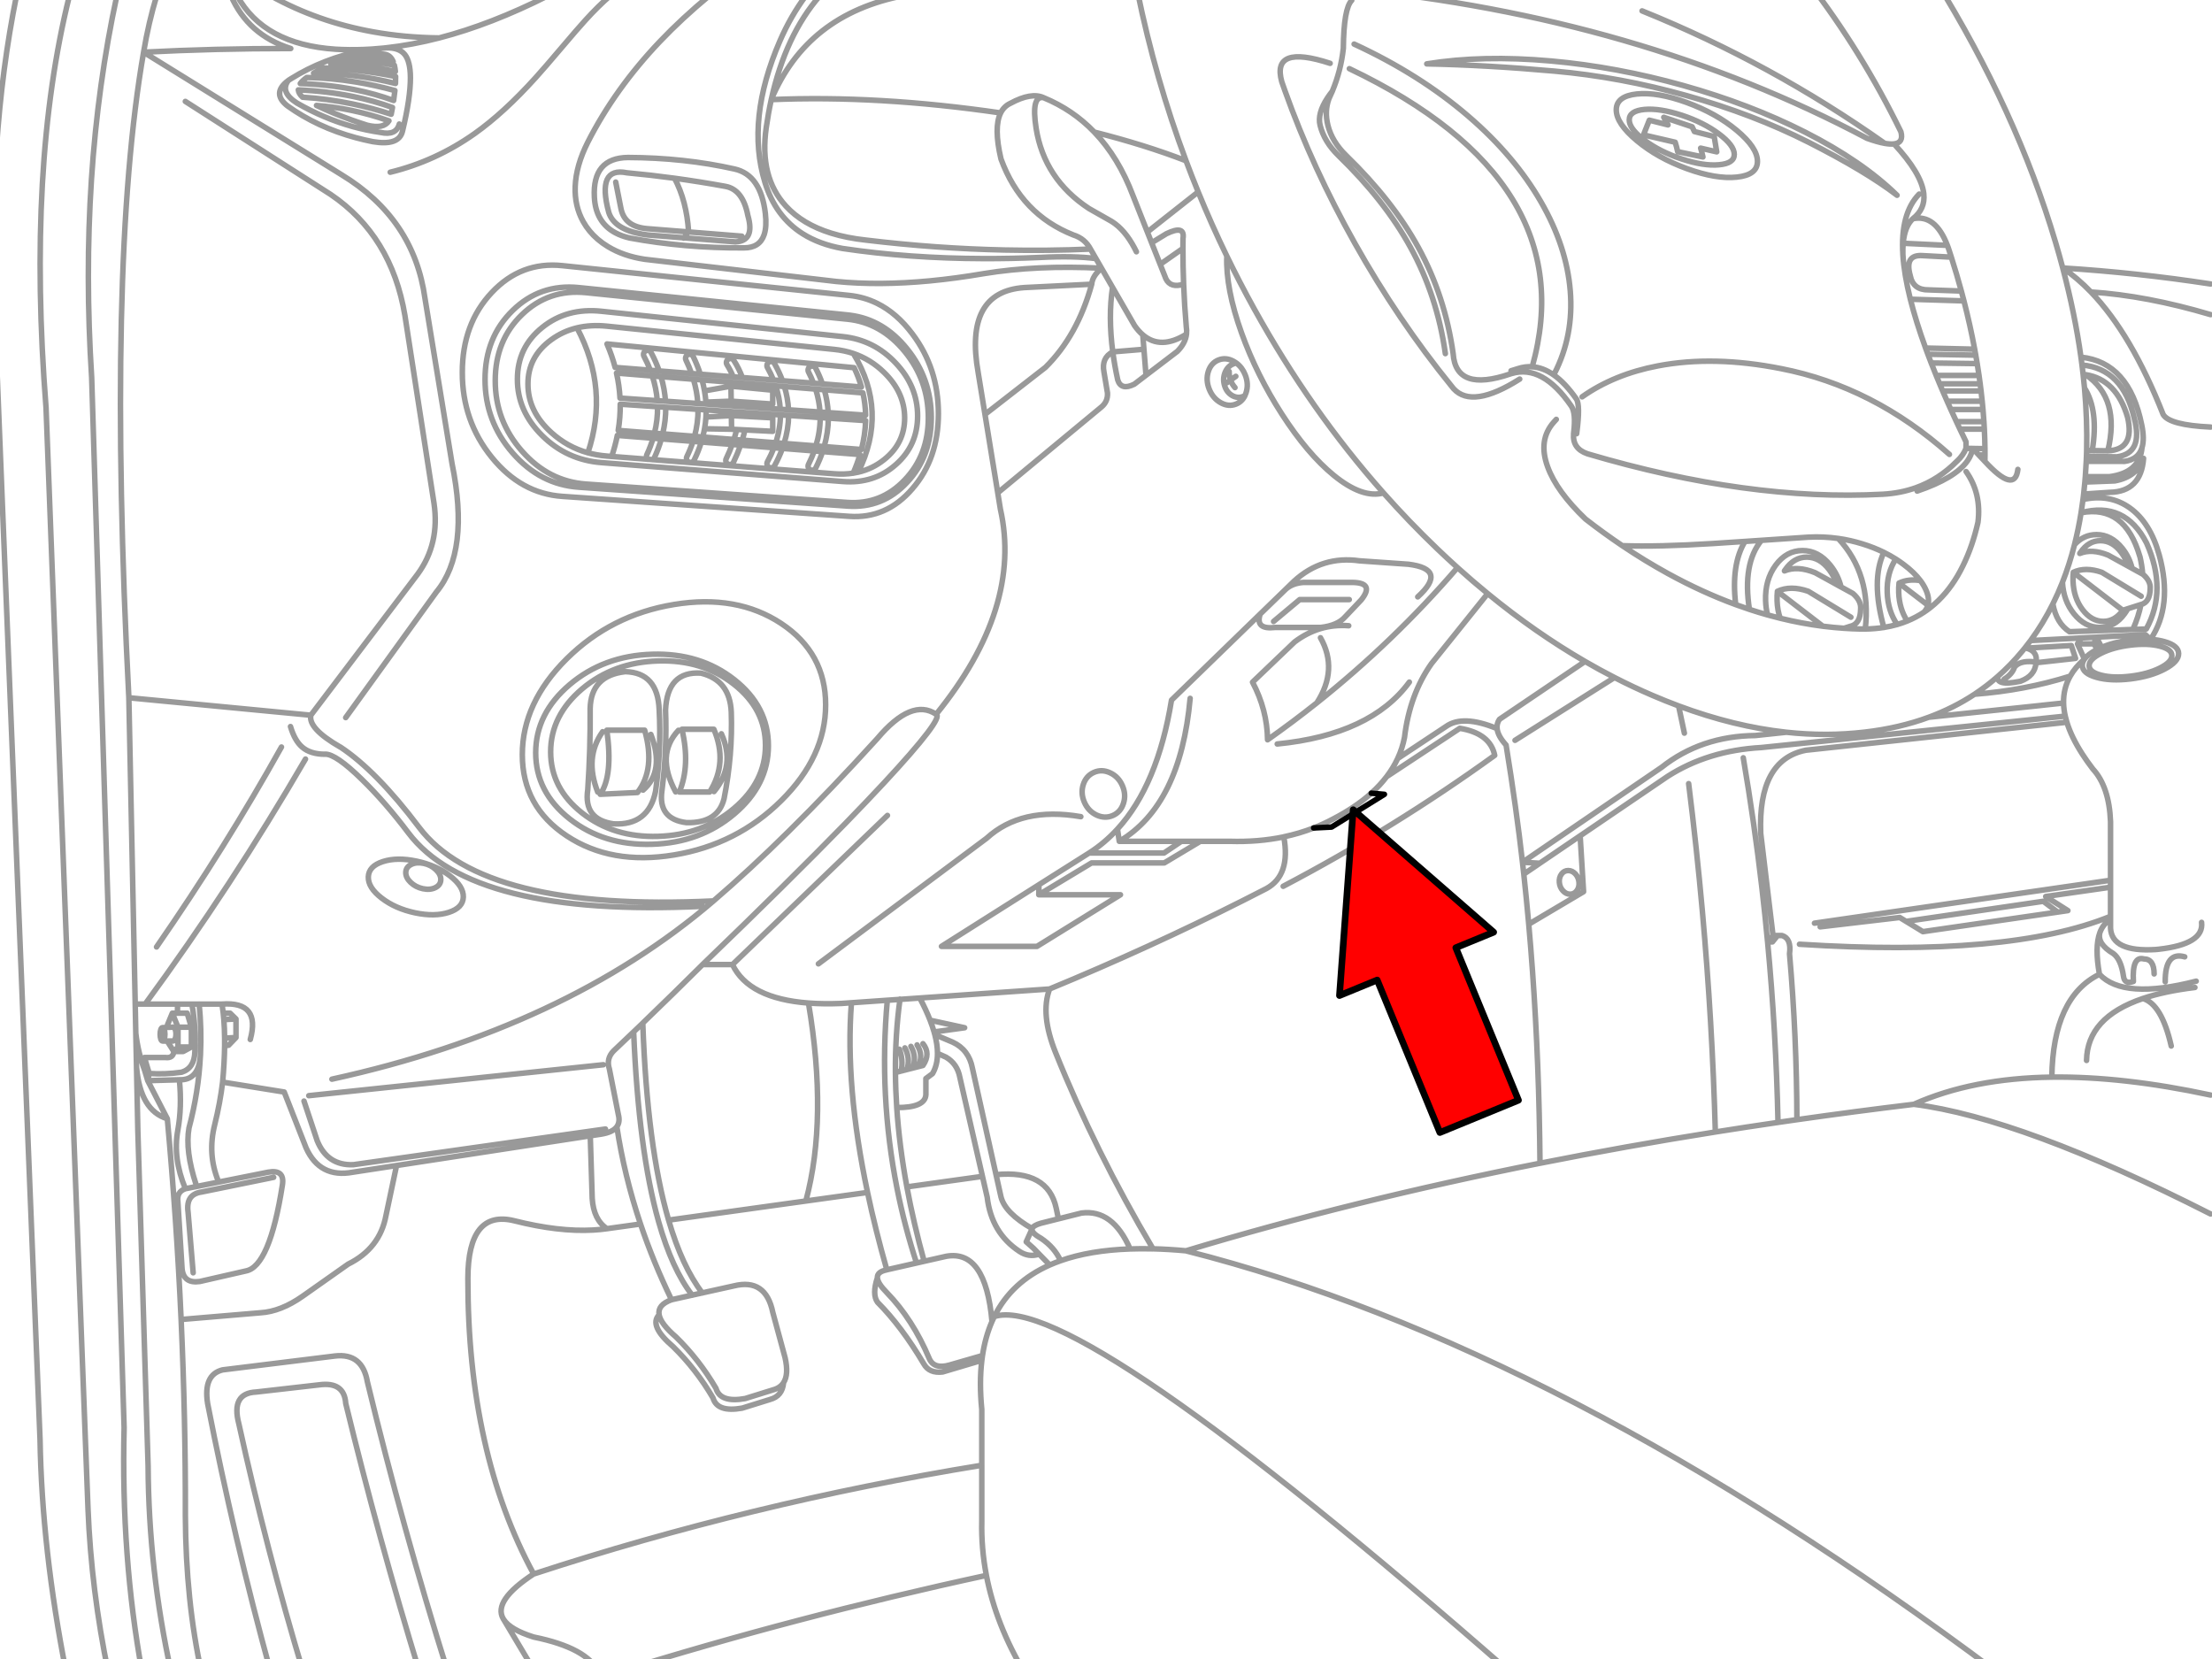 <svg xmlns="http://www.w3.org/2000/svg" xmlns:xlink="http://www.w3.org/1999/xlink" preserveAspectRatio="none" width="400" height="300" viewBox="0 0 400 300"><defs><path fill="#f00" d="M188.15-247.25v46h89.25v22.15l90.2-45.1-90.2-45.1v22.05h-89.25z" id="c"/><path id="a" stroke="#999" stroke-linejoin="round" stroke-linecap="round" d="M243.722-2.041q52.268 5.134 93.528 27.019 1.879.676 3.196.91m-13.824-29.175q9.698 12.615 16.76 27.095.514 1.976-1.24 2.183 4.907 5.294 5.357 8.916l.011.098q.298 2.732-1.972 4.501 4.047-.861 6.229 4.81l.168.45.135.406.412 1.273q.984 3.084 1.809 6.121.243.894.471 1.782 1.137 4.409 1.939 8.721l.195 1.078q.135.764.26 1.528.176 1.072.33 2.14.107.755.206 1.506.086.646.163 1.289.111.934.206 1.863l.043.455.098 1.029q.098 1.114.168 2.199.047.683.081 1.354.092 1.805.108 3.526l.005 1.148-.016 1.094v.07q5.421 5.891 5.959 1.441m-24.062-58.903q1.016.184 1.695.103m3.396 13.515q-1.479 1.371-1.75 4.431-.085.944-.054 2.048.228 3.575 1.349 8.06m2.752 8.819l.412 1.121q.292.778.601 1.576m.899 2.253q.304.746.623 1.506l.547 1.289q.396.922.813 1.863m.666 1.49q.49 1.084 1.008 2.194m-1.674-3.683q.326.738.666 1.49m1.008 2.194l.634 1.354m-8.954-23.466q1.014 4.041 2.752 8.819m1.013 2.698q.432 1.11.899 2.253m-144.268-69.282q3.237 15.75 8.748 30.492 1.057 2.832 2.199 5.628 2.4 5.878 5.173 11.592 2.342 4.83 4.951 9.545 10.159 18.364 23.352 33.249 4.661 5.261 9.702 10.086 1.823 1.744 3.662 3.402 2.711 2.441 5.46 4.691 8.613 7.062 17.589 12.264 2.643 1.534 5.319 2.903 3.374 1.733 6.798 3.207 2.407 1.036 4.783 1.923 10.009 3.728 19.43 4.756 7.261.794 14.171-.016 6.281-.721 11.63-2.703 4.447-1.642 8.25-4.155 2.185-1.447 4.16-3.18 2.387-2.095 4.464-4.61l.428-.525q.543-.678 1.062-1.381 2.262-3.075 4.019-6.609.936-1.883 1.728-3.895 1.277-3.241 2.183-6.82.706-2.78 1.186-5.764v-.005q.191-1.179.347-2.389l.119-.986q.122-1.072.217-2.167l.076-.91.005-.054q.106-1.383.168-2.784l.038-.878.033-1.073q.128-5.505-.39-11.31-.111-1.218-.249-2.448-.094-.836-.2-1.679-.09-.707-.19-1.419-1.085-7.795-3.288-16.11-.607-2.293-1.3-4.626-7.053-23.78-21.711-47.408m-2.925 38.687q-3.412 3.49-2.941 10.931m-37.663-22.225l3.575.905.455 2.763-2.903-.672q.236.793.412 1.593l-4.561-.953q-.179-.853-.45-1.706l-5.726-1.327 1.051-2.654 3.375.85q-.353-.685-.764-1.37l5.124 1.712q.215.431.412.861zm-2.286-2.947q3.933 1.296 6.706 3.364 2.783 2.076 2.784 3.711-.002 1.634-2.784 1.874-2.773.249-6.706-1.045-3.932-1.293-6.712-3.369-.321-.239-.607-.471-2.167-1.784-2.167-3.228 0-1.635 2.773-1.885 2.779-.241 6.712 1.051zm.921 9.647q-5.287-1.929-9.025-5.049-3.727-3.104-3.727-5.574 0-2.47 3.727-2.866 3.738-.38 9.025 1.549 5.287 1.929 9.014 5.032 3.738 3.119 3.738 5.59 0 2.469-3.738 2.849-3.727.396-9.014-1.533zm21.971-4.778q10.346 5.254 16.001 9.588-6.294-6.164-16.641-11.419-9.945-5.038-21.971-8.407-12.036-3.369-23.899-4.431-12.372-1.105-22.448.52 10.715.206 23.087 1.311 11.863 1.062 23.899 4.431 12.025 3.369 21.971 8.407zm-53.735 41.293q.585-.165 1.208-.374 1.322-.437 2.622-.347 9.399-33.574-33.037-53.855m33.037 53.855h.005q1.952.133 3.851 1.452 2.088 1.456 4.111 4.35.741 1.055.07 6.175l-.016.114m-44.527-66.909q-10.632-3.479-8.743 3.315.283.819.574 1.636 4.968 13.91 12.621 27.539 7.827 13.945 17.453 25.795l.423.52q3.383 3.641 11.917-1.766m-30.345-68.415q-1.446 1.443-1.517 8.667-.433 4.009-1.988 7.735-.288.688-.612 1.365-.823 2.232-.195 4.789.737 2.979 3.337 5.504 8.374 8.125 13 16.565 4.832 8.797 6.294 19.187.488 7.032 10.292 3.683l.282-.087q5.592-1.655 10.769 5.883.865 1.255.433 4.821l-.016.152v.022q-.229 2.69 2.508 3.629 29.084 8.595 53.335 7.302 3.195-.175 5.986-1.17 4.161-1.485 7.421-4.794l.005.005q1.132-1.055 1.636-2.318v-1.192q-.564-1.162-1.1-2.297m1.116 7.67q2.801 3.968 2.145 9.171-.982 4.342-2.725 7.871-.236.478-.482.937l-.39.699-.092.163q-.982 1.659-2.134 3.033-1.259 1.497-2.719 2.654-.592.469-1.219.883-1.42.939-3.012 1.587-.886.362-1.825.634-1.163.333-2.405.531-1.611.255-3.358.282-.488.006-.986-.005-1.425-.032-2.855-.13-1.903-.127-3.813-.368-3.845-.49-7.714-1.441-1.141-.28-2.286-.601-1.637-.459-3.277-1.002-1.235-.408-2.47-.861-6.112-2.244-12.275-5.628-4.155-2.284-8.217-5.016-3.352-2.253-6.641-4.81-5.216-4.973-6.842-9.436-1.777-4.854 1.127-8.093l.433-.477m-36.521-67.798q11.83 5.46 20.638 13.033 8.342 7.172 13.109 15.46 4.648 8.06 5.298 16.088.65 8.071-2.849 14.918m4.989 4.225q5.789-4.085 13.688-5.59 10.065-1.928 22.274.498 16.624 3.25 30.394 15.492m-59.098 16.489q6.527.228 16.397-.39 2.35-.15 5.764-.379 1.397-.092 2.974-.2 3.728-.247 8.456-.569 2.752-.149 5.433.233 2.182.308 4.317.97 2.082.637 3.911 1.538 1.126.554 2.156 1.208.712.45 1.376.948 1.93 1.437 3.061 2.936.632.841 1.013 1.701.687 1.554.358 2.757-.192.692-.72 1.268m-15.72-4.978q-.464-1.465-1.37-2.671-1.73-2.305-4.073-2.308-2.341.003-3.916 2.308l-.119.179m-.769 8.559q-.502-1.446-.563-3.158-.031-.89.06-1.712m-1.782 4.268q-.304-1.207-.352-2.557-.131-3.763 1.815-6.424 1.954-2.649 4.848-2.649 2.896-.001 5.027 2.649 1.395 1.729 1.939 3.927m-49.288 51.233q.739 0 1.311.618.569.628.639 1.517.073.888-.395 1.506-.47.628-1.208.628-.736 0-1.305-.628-.571-.618-.645-1.506-.07-.888.401-1.517.468-.618 1.203-.618zm85.603-27.464l4.193-.433m1.674-30.984q1.659-1.809 3.96-1.809 2.677 0 4.648 2.448 1.287 1.598 1.788 3.629m1.912 1.051q-.124-1.57-.498-3.169m-3.364-.731q.838 1.115 1.268 2.47m-5.032-4.599q2.165.001 3.765 2.129m-7.383 0q1.455-2.128 3.618-2.129m-3.727 2.297l.108-.168m7.654 10.444q-1.421 2-3.516 1.999-2.163.001-3.77-2.134-1.598-2.129-1.706-5.151-.029-.823.054-1.582m8.938 6.863v.005m5.011 5.249h.005q1.371.09 2.524.417 2.546.719 2.546 2.172 0 1.454-2.546 2.79-2.546 1.335-6.154 1.771-3.608.434-6.154-.287-2.546-.719-2.546-2.172 0-.569.39-1.121m3.028-1.062q2.187-1.087 5.287-1.463 3.099-.374 5.287.184 2.185.556 2.183 1.717.002 1.165-2.183 2.253-2.187 1.085-5.287 1.457-3.099.377-5.287-.179-2.188-.559-2.188-1.723.001-1.162 2.188-2.248zm-3.028 1.062q.607-.856 2.156-1.668l.13-.065q.401-.207.829-.39m4.718-6.988q-.266.484-.596.932-1.797 2.459-4.474 2.459-2.677 0-4.659-2.459-1.899-2.362-2.08-5.682m7.091 11.738q2.242-.959 5.195-1.316 1.97-.237 3.624-.13m-1.733-6.289q-.447 2.237-1.414 4.398m-26.835-30.318l.065.07m-1.116-1.181l1.051 1.11m-2.156-2.281l1.105 1.17m-2.058 1.105q.768-1.09.953-2.275m-10.021 7.703q6.883-2.336 9.068-5.428m.953-2.275h-1.192m-10.612 31.18q-1.443-2.175-1.549-5.151-.031-.89.06-1.712m-.336 7.497q-1.681-2.458-1.798-5.785-.122-3.499 1.549-6.045m30.313 26.006l-3.889.412m-128.212-110.938q-.49.62-.878 1.208l-.005.005q-1.852 2.826-1.333 4.94.737 2.979 3.337 5.504 8.374 8.125 13 16.565 4.832 8.797 6.294 19.187m-38.292 1.847q.267-.105.531-.146-.22-.158-.46-.293-1.408-.793-2.757-.26-1.351.534-1.847 2.08-.485 1.541.168 3.191.654 1.65 2.064 2.443 1.416.791 2.763.26 1.092-.431 1.62-1.522l-.282.13q-1.034.409-2.031-.163-.988-.575-1.36-1.793-.374-1.219.087-2.367.471-1.151 1.506-1.56zm.531-.146q1.068.779 1.609 2.15.652 1.651.157 3.196-.093.295-.217.553m-3.266-25.226q-.228 5.85 2.665 13.9 2.73 7.584 7.269 14.636 4.626 7.183 9.382 11.072 5.179 4.225 8.987 3.185m-96.767-32.149l-48.611-4.946q-6.974-.714-11.933 4.128-5.005 4.864-4.994 12.47-.01 7.568 4.994 13.293 4.96 5.684 11.933 6.17l48.611 3.413q6.294.439 10.687-4.268 4.387-4.651 4.388-11.7-.001-7.049-4.388-12.464-4.232-5.25-10.227-6.04l-.46-.054zm1.013 6.961q-1.643-.555-3.478-.742l-41.033-4.193q-2.92-.301-5.422.298m1.961 22.572q1.65.455 3.461.596l.84.065m43.627 3.017q.458-.071.899-.173m4.691-18.006q-2.43-2.379-5.547-3.434m9.252 11.635q-.001-4.588-3.705-8.201m0 15.731q3.704-2.94 3.705-7.529m-8.396 9.805q2.6-.598 4.691-2.275m5.114-22.691q-2.823-3.775-6.381-5.531-2.351-1.158-5.021-1.435l-51.856-5.384q-7.442-.777-12.735 4.854-5.337 5.659-5.325 14.452-.012 8.748 5.325 15.33 5.293 6.535 12.735 7.047l51.856 3.608q6.715.465 11.403-5.005 4.682-5.408 4.686-13.558-.003-8.148-4.686-14.376zm-1.392 3.174q-4.265-5.229-10.373-5.85l-47.176-4.789q-6.768-.693-11.581 3.943-4.857 4.661-4.848 11.955-.009 7.257 4.848 12.751 4.813 5.457 11.581 5.931l47.176 3.315q6.109.429 10.373-4.079 4.257-4.457 4.258-11.218-.001-6.761-4.258-11.96zm-1.614 2.096q-3.939-4.206-9.582-4.799l-43.6-4.577q-6.252-.661-10.698 2.925-4.489 3.604-4.48 9.371-.009 5.74 4.48 10.167 4.446 4.394 10.698 4.881l43.6 3.413q5.643.44 9.582-3.055 3.936-3.452 3.938-8.797-.002-5.346-3.938-9.528zm-43.909 17.431l32.777 2.551q1.811.141 3.434-.114m-13 27.166q8.023 5.313 8.022 14.685 0 9.37-8.022 17.307-8.024 7.949-19.376 9.815-11.352 1.866-19.376-3.445-8.023-5.302-8.022-14.674 0-9.37 8.022-17.318 8.024-7.939 19.376-9.805 11.352-1.866 19.376 3.434zm-2.324 22.079q0 7.108-6.159 12.323-6.148 5.213-14.858 5.476-8.71.264-14.869-4.577-6.148-4.842-6.148-11.95.001-7.109 6.148-12.323 6.159-5.214 14.869-5.476 8.711-.264 14.858 4.577 6.159 4.842 6.159 11.95zm-.525-.06q0 6.562-5.688 11.375-5.674 4.812-13.716 5.054-8.041.244-13.726-4.225-5.676-4.471-5.677-11.034.001-6.562 5.677-11.375 5.686-4.812 13.726-5.054 8.041-.244 13.716 4.225 5.687 4.471 5.688 11.034zm59.347 4.87q1.416-.621 2.914.081 1.51.7 2.215 2.318.707 1.615.195 3.196-.504 1.579-1.923 2.199-1.42.618-2.931-.081-1.499-.703-2.205-2.318-.705-1.617-.2-3.196.515-1.581 1.934-2.199zm-93.387-80.305q-2.542.608-4.653 2.145-4.224 3.066-4.214 8.017-.009 4.924 4.214 8.748 2.899 2.631 6.614 3.662m-44.733 53.145q6.54 4.316 14.225 14.506 11.515 15.296 53.194 13.304m-11.852-79.785l.883.07m-7.416-.58l6.533.509m-58.275 53.275q1.928-.011 6.587 4.539 4.247 4.138 8.396 9.642 11.515 15.296 53.194 13.304m-50.393-7.757q1.308.28 2.21 1.148.904.868.872 1.815-.035.947-.986 1.419-.95.474-2.259.195-1.308-.28-2.21-1.148-.904-.868-.872-1.815.035-.947.986-1.419.95-.474 2.259-.195zm-1.268-.395q3.551.758 6.018 2.66 2.467 1.901 2.4 3.83-.066 1.929-2.627 2.757-2.563.831-6.116.076-3.551-.758-6.018-2.66-2.467-1.901-2.4-3.83.069-1.932 2.633-2.763 2.56-.828 6.11-.07zm46.038 79.222l3.732-.829 1.825-.406 5.677-1.257q5.79-1.44 7.053 4.778l2.221 8.19q.688 3.009-.276 4.512-.214 2.427-2.432 3.028l-5.049 1.571q-4.5.808-5.265-1.842-3.046-5.198-7.215-9.274-4.435-3.801-2.519-5.747-.326-1.785 2.248-2.725zm-2.248 2.725q.3 1.649 3.061 4.014 4.169 4.076 7.215 9.274.765 2.65 5.265 1.842l5.049-1.571q1.277-.346 1.89-1.295m198.924-223.885q-20.529-14.511-43.833-23.932m47.176 41.981l7.979.379m2.524 8.25l-5.926-.211q-2.789.036-3.304-2.557-1.102-3.882 2.275-3.629l5.146.276m-7.399 7.6l9.68.303m-6.516 9.637l8.651.163m-8.049 1.414l8.309.114m-6.787 3.646h7.324m-6.777 1.289h6.939m-6.126 1.863h6.332m-4.659 3.683h4.967m-8.624-8.342h7.741m-5.092 6.148l5.807-.005m-4.166 3.553h4.415m-10.617-14.647l8.867.206m42.615-11.782q-13.447-2.059-26.705-2.887 2.634 1.788 5.086 4.333 10.066.661 21.619 4.09m-49.716-60.458l-22.978.347-82.9 1.246-38.243.574m170.42 65.977h.005q8.697.906 10.975 12.264.52 2.513.049 4.073-.418 4.552-5.899 5.254h-4.339m-.401-18.493l.477.065q5.568.891 7.567 7.735 1.325 5.802-3.575 6.024l-2.817-.049-1.013-.016m.769-28.634q7.353 7.646 13.049 22.133 1.134 1.923 8.569 2.27m-23.228-11.208q7.377.647 9.447 9.642 1.653 6.316-3.153 6.944l-5.487-.076m-54.559 20.682q2.36-.967 5.541.325l3.938 2.167m-10.752 1.197q2.364-1.115 5.585 0l7.692 4.68m-1.782-5.466l2.134 1.17q1.536 1.321 1.403 2.828-.037 2.653-1.809 3.098l-.065.011-1.127.358m-12.031-6.679l8.217 6.311m-13.277-3.044q-1.269-8.272 2.172-12.475m-4.642 11.614q-.87-7.225 1.668-11.413m-46.477 9.415l-10.14 12.632q-3.955 5.59-4.886 13.336-.384 1.995-1.24 3.835l8.727-5.785q3.05-2.182 9.241.379-.1-.909.423-1.679l15.465-10.455m-33.855 17.54q-.79 1.701-1.983 3.266l13.212-8.727q5.484.899 6.305 4.886-18.102 13.085-38.211 23.65m18.694-19.809q-1.189 1.565-2.779 2.996-2.82 2.54-6.901 4.659-1.702.912-3.51 1.62-2.589 1.009-5.395 1.598 1.276 6.922-3.142 9.35-16.766 8.664-34.657 16.251-2.244.95-4.507 1.885-1.712 4.559 1.083 11.505 7.178 17.842 17.594 35.437 2.849.069 5.959.358 30.03-9.078 63.952-15.817-.147-17.814-1.349-34.63-.306-4.309-.683-8.553-.408-4.561-.894-9.046l-.238-2.145q-1.077-9.56-2.958-21.169-1.482-1.635-1.625-2.968m4.821 26.283l2.893-1.966-3.131-.179 25.134-17.15q7.145-5.648 16.922-5.742l5.579-.59m-46.504 34.673l9.907-5.872-.618-10.097-7.291 4.956m-4.474-22.204l17.968-11.343m12.627 10.043l-1.045-4.913m11.684 9.366q1.99 11.644 3.358 23.412.572 4.913 1.035 9.848l.98-1.148-2.221-18.45q-.52-13.28 8.136-15.026l47.17-5.059q-.171-.554-.293-1.094m-54.916 5.666l50.724-5.233m-67.646 10.444q7.298-4.674 16.922-5.211m-32.718 15.947l15.796-10.736m75.381-53.172l5.395-.206q4.033-.738 5.211-4.073-.472 6.026-6.078 6.132l-4.745.314m10.536-8.385q-.64 2.134-3.136 2.481l-6.934-.011m8.277 19.327l1.912 1.051m-.498-3.169q-2.738-9.423-10.622-7.914m-.233 7.351q2.18-.894 5.119.298l3.64 2.004m-9.935 1.105q2.182-1.03 5.157 0l7.107 4.323m-21.034 9.387l.265-.011 8.147-.471.769 2.318-7.139.791q-.182 2.374-2.806 3.337l-.265.054q-4.057.823-3.862-.883m22.599-11.977l.91-.293 2.308-.737.06-.011q1.638-.41 1.674-2.86.121-1.391-1.3-2.611l-.06-.033m-20.237 12.004l9.155-.471 2.671-.135.054-.005 8.851-.46.926.861m.005 0q4.073-6.083 1.571-15.238-1.614-5.872-5.319-8.515-3.636-2.586-8.45-1.517m.26 28.839q-1.646 1.423-2.573 3.071-1.256 2.224-1.197 4.859.026 1.148.303 2.373m5.2-13.065l.553 1.029m-3.543-1.029h2.99m-1.733 2.763l-1.257-2.763m4.371.639l-.959-1.847m-.054.005l-.368 1.203m-3.748-12.925l8.938 6.863m-7.492 4.994l-.688 1.067m.65-23.688q7.925-2.145 11.83 5.476 3.794 8.508-.054 15.525l-13.873.493q-2.364-1.543-3.001-5.011m13.623-6.825l.683.379m-26.586-19.365h-.065m.076-2.243l-2.232-.038m1.105 1.17l1.132.016m-15.53 23.13q1.703-.803 3.851-.45m-3.851.45l5.222 4.008m-7.963 4.019q-2.364-8.541 0-13.569m-8.228-2.508q6.01 6.454 4.87 16.359m31.938 13.775l-20.427 2.15m-20.687 37.208l53.486-7.757v-10.574q-.241-6.329-3.207-9.545-1.067-1.393-1.918-2.719-1.946-3.029-2.763-5.709m7.887 28.547v8.689q.268 4.318 8.136 3.83l.553-.054q8.234-.917 7.757-4.859m-68.903.813l14.376-1.69 1.148.704 24.788-3.629 2.595 1.95 1.847-.271-4.008-2.546 11.711-1.679m-13.456-40.551q.367-2.092-1.777-2.638m-3.998 5.617q1.477-.932 1.874-2.167.898-1.196 3.337-.997m-10.53 5.872q9.072-.688 17.264-3.266m-42.143-16.516l.742.412m48.199-24.593q2.279-9.475-3.992-13.759m1.175 13.71q1.186-7.201-1.403-11.327m.374 121.5q.112-7.788 10.178-11.191 3.938-1.333 9.398-1.993m-15.243-12.253q-1.32.712-1.923 2.329-.537 2.035 2.421 3.792 1.4 1.021 1.842 4.117.199 1.508 1.788.932-.261-4.669 1.896-4.073 1.84.011 1.853 2.708m2.004 1.419q-.04-5.521 3.521-4.507m-74.374-3.846h1.626q1.726.522 1.354 3.304 1.308 14.98 1.333 29.961 10.405-1.486 21.126-2.779 10.53-4.715 24.928-4.908.201-14.457 8.602-18.58-.888-4.941.081-7.54m-.081 7.54q4.349 4.637 17.475 1.246m-9.626 3.131q3.408 1.027 5.119 8.58m-21.57 5.623q12.808-.169 28.677 3.239m-55.003-31.375l3.033 1.853 24.349-3.532m-25.985 34.722q19.562 2.5 53.605 19.809m-80.023-49.147h.872l.921-1.148m-1.793 1.148q1.523 16.189 1.88 32.61 1.702-.249 3.413-.493m-19.555-60.707q1.443 11.532 2.476 23.033 1.794 19.998 2.346 39.895 5.613-.894 11.321-1.728m-42.999 7.378q15.435-3.068 31.678-5.65m15.2-33.915q37.846 2.427 56.195-5.049m-217.991-166.32q-17.495 3.369-23.953 18.786 19.286-.828 41.439 2.405.594-1.188 1.739-1.723 3.802-2.063 6.024-1.029 5.271 2.168 9.155 6.213 9.136 2.306 16.57 5.179m2.199 5.628l-9.182 7.242.769 1.945 2.676-1.636q3.389-1.645 2.99.878-.01.888-.011 1.777-.002 3.228.125 6.457.149 3.857.482 7.714.114.669.038 1.311-.2 1.657-1.674 3.131l-5.644 4.301-2.113 1.614q-2.373 1.182-2.99-.758-.573-2.616-.899-5.081-2.079 1.092-1.593 3.629l.639 3.792q.092 1.59-1.17 2.6l-18.656 15.449.477 2.936q4.003 17.821-11.598 37.062 1.489.633-9.404 12.372-3.08 3.318-7.042 7.389-10.046 10.317-25.763 25.459h5.411l27.994-26.944m53.378-102.433l-4.111 2.882 1.035 2.611q.851 1.732 3.201.964m-16.137-27.469q4.389 4.57 7.009 11.533l2.578 6.516m-18.742-24.262q-2.289-.455-1.354 5.536 1.471 9.178 9.545 14.485l3.532 2.004q2.453 1.269 4.285 4.393.391.666.753 1.414m-24.522-25.08q-1.291 2.598.06 8.32 3.646 9.99 13.076 13.726 2.077.65 3.088 2.546l.991 1.723 1.002 1.733 1.993 3.461 3.987 6.917q.699.995 1.479 1.663 3.248 2.778 7.898-.135m-34.099 28.677l-2.308-14.171-1.224-7.508q-2.61-14.663 8.353-15.406l12.155-.607q.092-1.446 1.766-2.893-11.732-.59-21.299.986-5.011.856-9.642 1.3-9.23.881-16.944.119l-34.603-4.008q-3.813-.563-6.695-2.308-1.962-1.189-3.293-2.811-.649-.786-1.148-1.674-1.593-2.849-1.452-6.381.152-3.77 2.275-7.984 4.908-9.653 13.011-18.179 4.014-4.216 8.954-8.299m78.295 61.281l.206 2.606.374 4.691m-.374-4.691l-5.628.466q-.836-6.326-.043-11.652m20.66 17.231l.655-.471q-.266-.733-.244-1.565m.244 1.565l.959-.688m-.959.688q.263.723.807 1.349m-15.059-26.163l1.544 3.9m-11.603-1.04q-3.902-.532-10.211-.206-5.134.223-10.075.206-13.462-.036-25.513-1.831-4.156-.748-7.177-2.654-4.92-3.108-6.82-9.295-3.472-11.312 2.719-25.578 1.925-4.44 4.68-8.147m-22.079 43.812l.043-.06-6.522-.515q-.519-.064-1.002-.146-5.081-.878-6.051-3.927-2.225-8.276 3.261-7.161 4.312.399 8.624.986 4.583.625 9.165 1.463 3.171.559 4.073 5.254.665 2.317.103 3.51-.561 1.184-2.324 1.268l-9.328-.731.796-1.067-7.372-.585q-4.204-.333-4.821-3.748l-.921-4.669m85.76 12.101q-7.705.338-15.536.168-12.362-.264-25.037-1.793-3.445-.373-6.256-1.246-5.185-1.605-8.207-4.908-4.799-5.244-3.543-14.127.378-2.646.915-5.092 2.572-11.651 8.808-18.786m-13.743 45.567q-10.695.064-20.671-1.788-1.439-.338-2.551-.932-3.576-1.905-3.797-6.446-.378-7.093 6.078-7.161 10.145.038 19.241 2.08 4.753 1.059 5.569 8.039.27 2.343-.211 3.803-.799 2.413-3.656 2.405zm-10.048-2.882l.049-.065q-.348-5.485-2.535-9.631m2.486 9.696l9.669.769m-1.896 22.122q-.295-.066-.553.098-.257.161-.325.455-.066.294.098.553.66 1.061 1.121 2.178l1.647.13q-.584-1.593-1.533-3.088-.161-.256-.455-.325zm6.457 1.062q-.082.289.065.553.627 1.12 1.083 2.243l1.63.13q-.571-1.546-1.435-3.088-.152-.264-.444-.347-.289-.083-.553.065-.264.151-.347.444zm-13.753-1.804q-.285-.103-.558.027-.273.132-.374.417-.102.284.027.558.583 1.216 1.013 2.427l1.587.125q-.514-1.584-1.278-3.18-.132-.273-.417-.374zm2.448 6.571q-.171-.988-.444-1.983l-1.56-.125q.661 2.201.802 4.377l1.479.103-.022-.347q-.074-1.01-.255-2.026zm0 0l4.783-.856 1.018.098-.049-.184-.173-.558-6.024-.482m-.72 5.319q.013 2.452-.639 4.87l1.484.119q.191-.744.325-1.49.186-1.054.255-2.113.044-.644.043-1.289l-1.468-.098zm0 0l-5.839-.39q.024 2.4-.553 4.81l5.753.45m2.058-6.181l4.566-.173-.038-2.708m1.018.098l1.571.152q-.086-.385-.195-.764l-1.598-.13m2.113 6.116l-1.484-.081m1.484.081q.035-.344.054-.683l-1.484-.098q-.019.348-.054.699l-1.349-.07.033 2.459.921.049 1.495.076 5.016.255v-2.438l-4.631-.249zm-7.416-2.243l7.497.525h.027l4.523-.525-7.502-.52m-5.574-4.87l5.942.471m1.073 6.381l-5.959-.401m4.556 1.029l-4.599.26m-.255 2.113l4.886.087m-27.919-18.309q5.828 11.028 1.961 22.572m4.301.661q.643-1.909 1.018-3.808l6.457.509 1.495.119 5.72.45 1.5.119 5.579.439 1.511.119 6.029.477 1.528.119 5.753.455 1.511.119 6.755.531q-.493 1.668-1.23 3.369m.899-.173q5.463-11.027-.856-21.44m-7.242 2.297q-.285-.094-.553.043-.27.14-.363.428-.094.287.043.558.518 1.012.91 2.026l1.609.13q-.494-1.416-1.219-2.828-.14-.266-.428-.358zm-6.814 3.537q.712 2.105.84 4.225l1.49.103q-.103-2.105-.742-4.198l-1.587-.13zm0 0l-5.671-.455m6.538 5.704q-.015 2.506-.845 5.032l1.506.119q.792-2.537.823-5.054l-1.484-.098zm0 0l-5.969-.401m7.432-.52l5.688.401q-.133-2.08-.791-4.144l-5.639-.455m-.352-1.056l5.617.444m-12.329.791l4.951.477v2.503m8.575 2.443q.007 2.549-.775 5.119l1.495.119q.745-2.58.753-5.141l-1.473-.098zm0 0l-5.699-.385m5.666-.618l1.479.103q-.108-2.068-.699-4.122l-1.571-.125m1.544 10.384l6.728.531q.691-2.657.758-5.222l-6.733-.45m-1.062-6.181l7.042.563q-.497-1.769-1.316-3.488l-44.646-4.29q.907 2.113 1.468 4.236l6.354.509q-.484-1.255-1.143-2.508-.142-.269-.054-.558.09-.287.358-.428.269-.143.558-.054.287.09.428.358.873 1.657 1.457 3.321l5.845.466m23.986 2.936l6.972.563q.444 1.985.488 4.03l-6.76-.471m-14.544-1.018l5.888.412m-6.852-5.726l5.617.444m38.211 6.219l10.92-8.494q5.811-5.736 8.364-15.026m-57.403 29.544q-.487 1.267-1.181 2.541-.142.268-.054.558.086.289.352.433.265.145.553.06.291-.083.439-.347.853-1.566 1.419-3.126m5.753.455q-.433 1.211-1.04 2.427-.134.271-.038.558.097.286.368.423.271.135.558.038.286-.097.423-.368.739-1.483 1.24-2.958m-6.961-1.479l5.747.45m-14.311-2.963q-.206.886-.498 1.798l1.5.119q.288-.933.493-1.842m-2.302 2.627q-.463 1.266-1.089 2.578-.129.273-.027.558.101.285.374.417.273.13.558.027.285-.101.417-.374.751-1.574 1.278-3.088m-8.591-.677q-.446 1.382-1.11 2.752-.132.274-.033.558.098.285.368.417.273.132.558.033.285-.098.417-.368.793-1.628 1.3-3.272m.255-.91l5.634.444m1.5.119l6.056.477m-11.175 51.758q2.565 6.058-.758 11.332h-5.482q2.01-4.855.466-11.332h5.774zm3.142-3.088q.271 7.676-1.3 15.622-1.102 4.461-6.782 4.333-5.189-.628-4.442-5.796.927-7.369.65-14.539.304-7.068 6.392-6.674 5.246 1.278 5.482 7.053zm-1.788 3.9q2.594 5.695-1.333 10.444m-.098 19.761q6.491-5.566 13.623-12.61 7.616-7.516 15.964-16.716 6.227-7.392 10.644-4.398m18.574 30.784l-17.616 11.143h17.258l15.081-9.328h-14.756l.033-1.815zm0 0l8.97-5.671.087-.054q2.804-1.787 5.124-4.323 7.269-7.959 9.761-23.293l16.018-15.552 4.659-4.518 1.457-1.414q5.078-4.646 11.83-3.683l8.84.618q7.176.897 1.679 5.894m-23.807-1.414q1.221-1.066 3.191-1.197h8.786q4.105.043 1.625 3.153l-2.925 3.088q-1.379 1.56-4.442 1.896h-8.201q-3.632.422-2.692-2.421m35.638-8.38q-11.566 13.41-25.4 24.425-4.34 3.451-8.9 6.668-.072-5.408-2.719-10.411l7.605-7.269q4.419-3.331 9.772-2.925m.098-4.724h-8.949l-4.724 3.954m-28.2 37.506l.325 2.21q11.061-6.525 12.805-25.828m-27.344 35.48l9.545-5.753h13.13l6.511-3.9h-3.423l-3.142 2.113h-13.531m20.097-2.113h5.319q5.168.158 9.75-.802m-29.717.802h11.224m17.312-17.583q16.896-1.672 23.867-11.18m-16.056-8.017q3.243 5.73-.655 11.771m-90.045 47.143l30.378-22.675q6.285-5.76 17.031-3.911m-124.761-116.419q8.201-2.004 15.232-6.966 5.319-3.77 11.061-10.14 1.614-1.788 4.604-5.319 2.914-3.445 4.323-4.994 2.378-2.621 4.534-4.474m-49.602 9.675q-12.995-.856-17.811-9.675m22.816 9.723q-2.543.094-5.005-.049m6.5-.027q-.751.048-1.495.076m1.495-.076q1.067-.069 2.15-.179l.195-.022.26-.027q4.67-.513 9.593-1.788-6.2-.067-11.917-1.094-10.012-1.798-18.547-6.538m22.366 12.567q-3.142-.609-6.354-.829-1.701-.117-3.423-.125-.842.315-1.706.715 2.518.05 4.886.276 3.554.345 6.777 1.089-.056-.626-.179-1.127zm-1.88-1.993q-1.958-.295-4.079.022-1.164.177-2.378.536 1.116-.024 2.178.011 3.221.111 5.948.775-.521-1.259-1.668-1.343zm.385-1.154q2.367-.07 3.396 1.23.975 1.246.997 4.122.022 3.656-1.43 9.702-.633 2.697-5.374 1.896-1.567-.312-3.061-.715-6.958-1.881-12.345-5.742-2.925-2.297.152-4.594l.103-.076.406-.255q5.848-3.65 12.963-5.059.786-.154 1.587-.282m-10.498 4.355q3.863.019 7.649.504 3.611.466 7.15 1.354.036-.671.027-1.257-3.459-.705-7.02-1.105-3.026-.338-6.126-.455-.829.443-1.679.959zm-4.561 1.316q-1.567 2.077 1.549 4.073 4.89 2.819 10.081 4.258 2.467.68 5 1.051 2.853.632 3.423-1.517m-5.807.217q2.975.728 3.933-.791-3.376-1.184-6.749-1.885-3.17-.66-6.338-.894 2.97 1.416 6.376 2.633 1.354.484 2.779.937zm-11.663-5.059q4.515.282 8.943 1.197 3.557.735 7.058 1.88.125-.63.233-1.224-3.403-1.219-7.074-1.977-4.743-.982-9.935-1.197.061.672.775 1.322zm-.417-2.47q5.235.185 9.848 1.11 3.705.739 7.009 1.955.145-.953.233-1.798-3.602-.98-7.145-1.555-4.434-.722-8.775-.807-.784.554-1.17 1.094zm63.226 51.796l1.603.13m-7.074 4.897l6.733.471q-.17-2.237-.899-4.464l-6.468-.525q.509 2.253.634 4.518zm-.325 5.839l6.544.515q.601-2.402.563-4.794l-6.744-.455q.028 2.36-.363 4.734zm7.058-5.368l1.484.103q-.147-2.225-.807-4.442l-1.576-.125m2.421 5.65l-1.473-.098m-77.066-74.254q3.091 7.103 10.807 9.545-13.829-.004-26.586.661l35.751 22.133q13.094 7.955 15.081 22.35l4.886 29.836q3.246 15.851-2.828 23.206l-16.381 22.686m-28.969-111.317l26.261 16.814q10.995 7.455 13.407 21.862l5.249 33.899q1.08 7.313-2.936 12.805l-19.306 25.503q-.53 2.399 5.309 5.753m-1.506 59.997q42.082-9.218 68.924-32.187m-29.869-163.546q-10.304 5.201-19.674 7.632m-48.411 295.29q-4.081-18.566-4.176-37.322l-1.853-60.539-.238-11.451-.13-6.126-.108-5.314-1.148-55.339q-4.037-78.241 2.665-116.625.89-5.344 2.367-10.205m-2.627 302.922q-3.829-20.881-3.261-44.267l-5.861-189.645q-2.36-37.044 4.55-69.011m-8.569 0q-7.661 30.741-4.225 74.428l7.584 198.972q.584 14.622 3.667 29.522m-7.605 0q-4.395-22.223-4.729-42.089l-8.179-203.111q-1.351-31.612 3.922-57.722m114.941 83.831q.177-.11.271-.309.796-1.728 1.284-3.451m-1.246-1.024l1.484.114m-1.733.791q-.439 1.478-1.121 2.958-.124.276-.016.558.065.178.195.293m-64.558 48.27q.769 2.568 2.113 3.716 1.495 1.289 4.171 1.289m60.322-8.028q.392 7.351-.65 14.701-1.265 6.236-7.594 5.904-5.46-.781-4.659-6.175.494-7.274.433-14.647.13-5.975 6.349-6.674 5.871.154 6.121 6.89zm-9.458 3.683q1.149 8.191-1.192 11.581l6.728-.325q3.292-4.231 1.3-11.256h-6.836zm-.758.271q-3.332 4.683-.888 10.899m9.599-10.411q2.553 6.628-1.408 10.065m-92.888-16.684l32.88 3.153m68.886 104.779q-3.654-4.722-6.078-13.32-3.619-12.82-4.501-34.262-1.808 1.728-3.629 3.451-1.358 1.393-.758 3.261l1.625 8.244q.342 1.331-.276 2.183 1.336 8.832 4.274 17.578 2.312 6.874 5.612 13.694m-.536-14.398q2.436 8.369 6.094 13.163m-6.094-13.163q-3.871-13.289-4.664-35.589l-1.647 1.576m-69.26 1.381q1.909-6.913-5.103-6.392.128.793.222 1.647h1.24l1.062 1.04v3.358l-1.333 1.387-.72.098q-.037 3.024-.363 6.565l11.126 1.788 3.954 10.097q2.478 5.511 8.461 4.388l7.882-1.208 34.993-5.368 1.988-.303q2.078-.333 2.811-1.338m-56.514-4.631l2.383 7.161q1.835 4.504 6.511 4.333l45.567-6.446m-37.739 6.592l-1.912 9.03q-1.097 5.941-6.836 8.786l-8.19 5.774q-3.969 2.795-7.649 3.012l-14.333 1.213q.811 17.899.769 35.459.07 15.34 2.914 28.319m12.518 0q-6.677-24.3-11.413-48.6-.818-5.211 2.708-6.078l20.292-2.503q4.968-.575 5.861 4.669 6.37 26.385 14.555 52.511m25.708-96.962l.347 11.126.005.184q.243 3.843 2.665 5.471l6.056-.845m-6.056.845q-1.203.173-2.481.244-6.222.357-14.225-1.663-8.404-2.097-8.418 10.422-.038 31.437 11.885 53.378 39.241-12.848 80.95-19.642v-10.086q-.48-4.839.011-8.873l-7.074 2.102q-2.439.294-3.413-1.463-3.983-6.739-8.353-11.126-1.017-1.409-.033-4.42-.059-1.092 1.712-1.441-2.065-7.25-3.488-13.981l-11.143 1.549-24.798 3.451m-64.997-22.48l53.215-5.59m-53.811-55.22q-13.254 22.81-28.969 44.267h13.889m.471 7.529q.007-.702 0-1.376-.016-1.77-.141-3.348-.046-.593-.108-1.159m2.302 1.04l-2.194.119m-15.899 2.508q.382 3.334 1.549 6.538v-2.199h3.803q1.376.165 1.517-1.083l-1.148-1.798v-.098h-.899q-.184 0-.314-.358-.119-.358-.119-.856t.119-.856q.13-.358.314-.358l.043.005.856-.043v-.471l.867-2.091h.921l.033-1.647m-7.649 0h1.788m4.041 4.209l.932-.038.076-.011q.217 0 .368.368.152.368.152.888t-.152.888q-.152.368-.368.368l-.043-.005-.964.005m-.856-2.421q.155.036.26.352.13.358.13.856t-.13.856q-.117.352-.298.358m2.79 1.083h2.416m-2.416 0l-.748.813h1.668l1.495-.813v-3.586h-2.416v3.586zm-6.067 1.896l.867 2.882q2.822.205 5.861-.228 2.321-.739 2.383-3.738.225-4.51-.542-8.569m-7.703 12.535l-.271 1.3 5.72-.163q3.471.112 3.792-4.296l.016-.287q.213-4.522-.233-9.09m-11.31 11.44q.672 7.797 5.558 9.274l-3.543-6.879-.596-1.983m6.316 1.82q.475 4.948-.282 9.111-.925 5.044 1.365 10.574l14.972-2.99q3.003-.537 2.557 2.308-2.31 14.779-6.63 15.546l-8.299 1.896q-2.915.412-3.196-2.275l-.758-12.101q-.269-1.822 1.354-2.383m5.915-1.463q-1.929-4.815-.628-10.054 1.004-4.066 1.441-7.746m-4.778 18.558q-2.017-6.124-1.3-10.26 1.723-6.459 2.058-13.017m6.435-3.331l-2.053.108m-8.423-1.983l-1.029-2.524m.921 0h1.766l.758 2.524m14.864 27.128l-13.022 2.654q-2.885.412-2.438 3.629l.921 10.964m-2.178 8.429q-.816-17.959-2.492-36.261m24.576 100.039q-6.647-22.106-11.652-44.917-1.466-5.556 3.142-5.753l11.397-1.3q4.51-.599 4.767 3.358 5.91 24.306 13.347 48.611m20.606-17.8q-7.381 4.833-5.504 8.087l.049.081.038.06q1.186 1.842 5.417 3.169 9.731 1.977 11.755 6.403m-17.171-9.572l5.709 9.572m111.588-76.53q-2.143-.054-4.138.016-7.26.251-12.567 2.129-1.01.356-1.95.769-6.925 3.062-10.016 9.317 14.434-4.672 93.241 64.298m-83.246-123.472l-23.455 1.625q1.132 2.135 1.863 4.014l6.24 1.36-5.52.758.135.488 3.218 1.354q2.945 1.364 3.575 4.734l4.263 19.203q9.38-.902 10.872 6.061l.401 1.923 4.16-1.045q5.653-.741 8.786 6.484m-71.828-51.368q2.931 6.129 13.726 6.944 2.71.206 5.915.076l8.326-.58 2.286-.157-.005-.054m.005.054l3.581-.249m2.719 6.619q.479 1.844.482 3.38l1.544.693q2.035 1.197 2.492 3.64l4.084 17.892.856 3.754q.759 6.472 5.85 9.815 1.692 1.106 3.543.477l-1.04-1.073-1.3-1.148 1.078-2.389q-4.896-2.797-5.639-5.736l-.894-4.014m-14.263-23.439q1.219 1.972.163 3.943l.899-.228q1.446-2.133 0-3.933m2.627 1.744q.004 2.13-.905 3.673l-1.192.878v2.925q-.146 2.349-5.265 2.318.467 6.942 1.831 14.333l13.651-1.901m-13.618-19.306q.603-2.06-.39-3.906m.39 3.906l1.029-.26q.733-2.082-.336-3.916m-1.977-8.494q-.872 6.371-.818 13.206l1.051-.265q.387-2.085-.347-3.938m.347 3.938l1.051-.271m-1.863 6.874q-.217-3.217-.238-6.338m3.131-.796l.943-.244m2.188-8.402q.429 1.103.72 2.118m17.724 35.529q.176-.568 1.576-.97l3.163-.796m-4.74 1.766q-.231.732 1.576 1.739 2.464 1.647 3.543 4.063m-31.293-47.056q-1.543 17.365 1.755 33.969 1.355 6.816 3.526 13.504l1.376-.314q-1.911-6.896-3.12-13.439m3.12 13.439l3.998-.905q7.105-1.258 8.261 11.776.196-.452.412-.888m-21.12-7.009q.058 1.02 1.712 2.687 4.685 4.835 7.649 11.885.847 2.005 3.683 1.192l5.942-1.712q.508-3.37 1.723-6.154m-1.723 6.154q-.064.424-.114.856m-17.161-16.348l5.363-1.219m22.155-1.609l1.907 1.961m-32.913-13.114q-4.063-19.198-2.914-34.175m-8.228 35.724q3.994-14.908.471-35.757m31.31 83.496v10.097q-.111 4.928.829 9.805 1.705 8.853 6.869 17.54m-59.791-233.624l-5.845-.471m.807 4.442l5.839.406m-75.224 62.061q-10.067 18.06-22.567 36.12m93.777-28.016q-3.641-6.716.509-11.126m-11.175 170.209q32.382-10.094 66.801-17.54m-62.072-99.779q5.454-5.247 10.796-10.563m87.336 51.709q67.737 17.117 146.581 76.172" fill="none"/><path id="b" stroke="#000" stroke-linejoin="round" stroke-linecap="round" d="M247.698 143.283l2.373.206-9.545 5.915-3.239.157" fill="none"/><path id="d" stroke="#000" stroke-width="3" stroke-linejoin="round" stroke-linecap="round" d="M-.006 18.385h74.298v-18.382l75.11 37.555-75.11 37.576v-18.444h-74.298v-38.304z" fill="none"/></defs><use xlink:href="#a" transform="matrix(1.001 0 0 1.001 .024 .008)"/><use xlink:href="#b" transform="matrix(1.001 0 0 1.001 .024 .008)"/><g transform="matrix(-.127 -.309 .309 -.127 360.665 231.55)"><use xlink:href="#c"/><use xlink:href="#d" transform="matrix(1.201 0 0 1.201 188.2 -269.3)"/></g></svg>